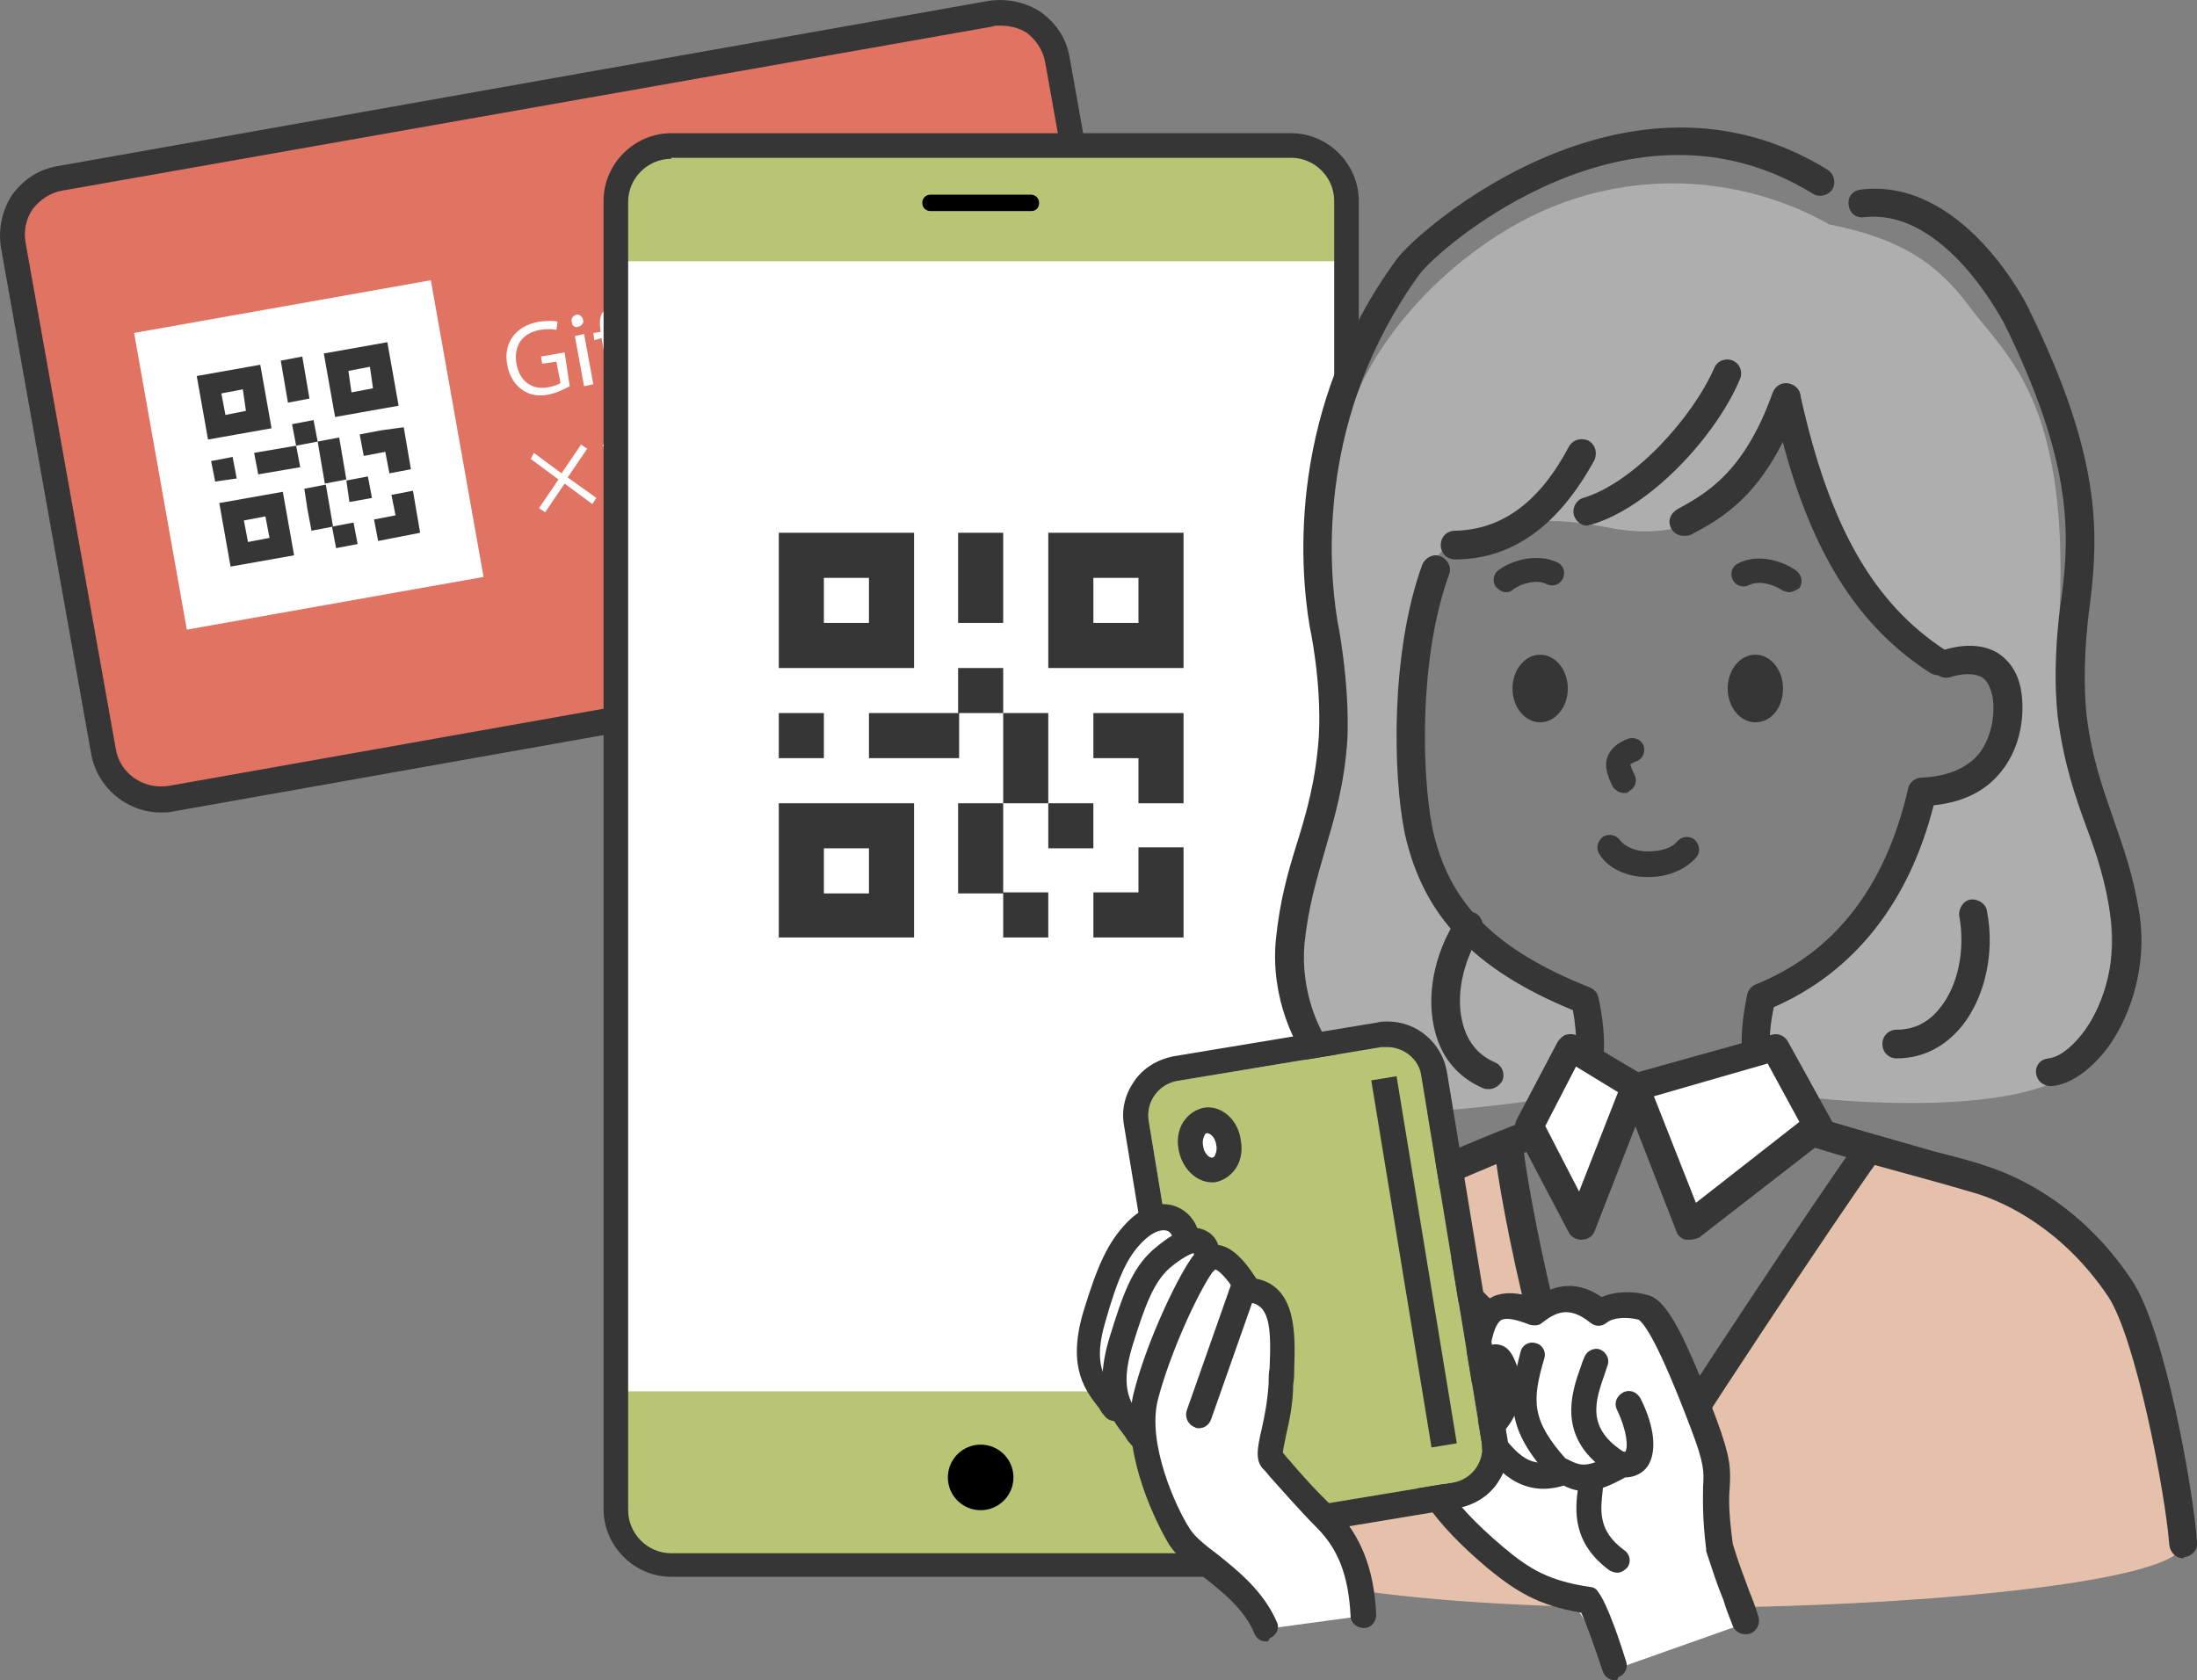 <?xml version="1.0" encoding="utf-8"?><!--Generator: Adobe Illustrator 27.4.0, SVG Export Plug-In . SVG Version: 6.00 Build 0)--><svg version="1.1" id="レイヤー_2" xmlns="http://www.w3.org/2000/svg" xmlns:xlink="http://www.w3.org/1999/xlink" x="0px" y="0px" viewBox="0 0 214.4 164" style="enable-background:new 0 0 214.4 164" xml:space="preserve"><rect x="0" y="0" width="214.4" height="164" fill="#808080" stroke="none"/><style type="text/css">.st0{fill:#E17362;}
	.st1{fill:#363636;}
	.st2{fill:#FFFFFF;}
	.st3{fill:#B9C474;}
	.st4{fill:#E5C1AB;}
	.st5{fill:#AEAEAE;}
	.st6{fill:#E1C952;}</style><g><g><path class="st0" d="M107.3,61.9L16.7,78c-3.1,0.5-6-1.5-6.6-4.6L1.3,24c-0.5-3.1,1.5-6,4.6-6.6L96.6,1.3c3.1-0.5,6,1.5,6.6,4.6
			l8.8,49.4C112.5,58.4,110.4,61.4,107.3,61.9z"/><path class="st1" d="M15.7,79.3c-3.3,0-6.2-2.4-6.8-5.7L0.1,24.2c-0.3-1.8,0.1-3.7,1.1-5.2c1.1-1.5,2.6-2.5,4.5-2.8L96.4,0.1
			c1.8-0.3,3.7,0.1,5.2,1.1c1.5,1.1,2.5,2.6,2.8,4.5l8.8,49.4c0.7,3.8-1.8,7.3-5.6,8L16.9,79.2C16.5,79.3,16.1,79.3,15.7,79.3z
			 M97.6,2.5c-0.3,0-0.5,0-0.8,0.1L6.1,18.6c-1.2,0.2-2.2,0.9-2.9,1.8c-0.7,1-0.9,2.2-0.7,3.3l8.8,49.4c0.4,2.4,2.7,4,5.2,3.6
			l90.7-16.1c2.4-0.4,4-2.7,3.6-5.2L102,6.1c-0.2-1.2-0.9-2.2-1.8-2.9C99.4,2.7,98.5,2.5,97.6,2.5z"/></g><g><g><path class="st2" d="M55.6,37.7c-0.4,0.2-1.1,0.6-2,0.8c-1,0.2-1.9,0.1-2.7-0.5c-0.7-0.5-1.2-1.3-1.4-2.4
				c-0.4-2.1,0.8-3.8,3.1-4.2c0.8-0.1,1.5-0.1,1.8,0l-0.1,0.8c-0.4-0.1-0.9-0.1-1.6,0c-1.7,0.3-2.6,1.5-2.3,3.3
				c0.3,1.7,1.5,2.6,3.1,2.3c0.6-0.1,1-0.3,1.2-0.4l-0.4-2.1l-1.4,0.2l-0.1-0.7l2.3-0.4L55.6,37.7z"/><path class="st2" d="M56.9,31.2c0.1,0.3-0.1,0.6-0.5,0.7c-0.3,0.1-0.6-0.1-0.6-0.5c-0.1-0.3,0.1-0.6,0.5-0.7
				C56.6,30.7,56.8,30.9,56.9,31.2z M57,37.7l-0.9-4.9l0.9-0.2l0.9,4.9L57,37.7z"/><path class="st2" d="M59.5,37.3L58.7,33L58,33.2l-0.1-0.7l0.7-0.1l0-0.2c-0.1-0.7-0.1-1.4,0.3-1.8c0.3-0.4,0.7-0.6,1.1-0.7
				c0.3-0.1,0.6,0,0.8,0l0,0.7c-0.1,0-0.3-0.1-0.6,0c-0.8,0.1-0.8,0.8-0.7,1.6l0,0.3l1.2-0.2l0.1,0.7l-1.2,0.2l0.8,4.3L59.5,37.3z"/><path class="st2" d="M62.3,30.2l0.3,1.4l1.3-0.2l0.1,0.7l-1.3,0.2l0.5,2.7c0.1,0.6,0.3,0.9,0.8,0.8c0.2,0,0.4-0.1,0.5-0.2
				l0.2,0.7c-0.2,0.1-0.4,0.2-0.8,0.3c-0.4,0.1-0.8,0-1-0.2c-0.3-0.2-0.5-0.6-0.6-1.2l-0.5-2.7L61,32.6l-0.1-0.7l0.8-0.1l-0.2-1.2
				L62.3,30.2z"/><path class="st2" d="M72.7,34.7c-0.3,0.2-0.9,0.5-1.8,0.6c-1.9,0.3-3.6-0.6-4-2.9c-0.4-2.2,0.8-3.9,3-4.3c0.9-0.2,1.4-0.1,1.7,0
				L71.5,29c-0.4-0.1-0.9-0.1-1.4,0c-1.6,0.3-2.5,1.5-2.2,3.3c0.3,1.7,1.5,2.6,3.1,2.3c0.5-0.1,1.1-0.3,1.4-0.5L72.7,34.7z"/><path class="st2" d="M77.9,31.4c0.3,1.8-0.8,2.9-2,3.1c-1.3,0.2-2.5-0.6-2.8-2.1c-0.3-1.7,0.6-2.8,2-3.1
				C76.4,29.1,77.6,29.9,77.9,31.4z M73.9,32.2c0.2,1.1,1,1.8,1.8,1.6c0.9-0.2,1.4-1.1,1.2-2.2c-0.1-0.8-0.8-1.8-1.8-1.6
				S73.8,31.3,73.9,32.2z"/><path class="st2" d="M82.4,25.8l1.1,6c0.1,0.4,0.2,0.9,0.3,1.3l-0.8,0.1l-0.2-0.9l0,0c-0.2,0.6-0.7,1.1-1.5,1.3
				c-1.2,0.2-2.3-0.6-2.6-2.1c-0.3-1.6,0.5-2.8,1.7-3c0.8-0.1,1.3,0.1,1.6,0.5l0,0l-0.5-3L82.4,25.8z M82.3,30.2
				c0-0.1-0.1-0.3-0.1-0.4c-0.2-0.5-0.8-0.9-1.5-0.8c-0.9,0.2-1.3,1.1-1.1,2.2c0.2,1,0.8,1.7,1.8,1.6c0.6-0.1,1.1-0.6,1.1-1.3
				c0-0.1,0-0.3,0-0.4L82.3,30.2z"/><path class="st2" d="M85.3,30.3c0.2,1.2,1.1,1.6,2,1.4c0.6-0.1,1-0.3,1.3-0.5l0.3,0.6c-0.3,0.2-0.8,0.5-1.6,0.6
				c-1.5,0.3-2.6-0.6-2.9-2.1c-0.3-1.5,0.4-2.8,1.8-3.1c1.6-0.3,2.3,1.1,2.5,2c0,0.2,0,0.3,0,0.4L85.3,30.3z M87.8,29.2
				c-0.1-0.6-0.5-1.4-1.5-1.2c-0.9,0.2-1.2,1.1-1.1,1.7L87.8,29.2z"/></g></g><g><g><path class="st2" d="M52.1,44.2l2.7,2l1.9-2.8l0.6,0.4l-1.9,2.8l2.8,2l-0.4,0.6l-2.7-2l-1.9,2.8l-0.6-0.4l1.9-2.8l-2.7-2
				L52.1,44.2z"/><path class="st2" d="M59.2,42.9l2.7,2l1.9-2.8l0.6,0.4l-1.9,2.8l2.7,2l-0.4,0.6l-2.7-2l-1.9,2.8l-0.6-0.4l1.9-2.8l-2.7-2
				L59.2,42.9z"/><path class="st2" d="M66.3,41.7l2.7,2l1.9-2.8l0.6,0.4L69.6,44l2.8,2l-0.4,0.6l-2.7-2l-1.9,2.8L66.7,47l1.9-2.8l-2.7-2L66.3,41.7
				z"/><path class="st2" d="M73.4,40.4l2.7,2l1.9-2.8l0.6,0.4l-1.9,2.8l2.8,2L79,45.3l-2.7-2l-1.9,2.8l-0.6-0.4l1.9-2.8L73,41L73.4,40.4
				z"/><path class="st2" d="M80.5,39.1l2.7,2l1.9-2.8l0.6,0.4l-1.9,2.8l2.7,2L86.1,44l-2.7-2l-1.9,2.8l-0.6-0.4l1.9-2.8l-2.7-2
				L80.5,39.1z"/><path class="st2" d="M87.6,37.9l2.7,2l1.9-2.8l0.6,0.4l-1.9,2.8l2.7,2l-0.4,0.6l-2.7-2l-1.9,2.8L88,43.2l1.9-2.8l-2.7-2
				L87.6,37.9z"/></g></g><rect x="15.4" y="29.7" transform="matrix(0.985 -0.175 0.175 0.985 -7.281 5.937)" class="st2" width="29.4" height="29.4"/><path class="st1" d="M38.6,50.3l-2.1,0.4l0.4,2.1L41,52l-0.7-4.1l-2.1,0.4L38.6,50.3z M37.2,42l-2.1,0.4l0.4,2.1l2.1-0.4l0.4,2.1
		l2.1-0.4l-0.7-4.1L37.2,42z M31,43.1l2.1-0.4l0.7,4.1l-2.1,0.4L31,43.1z M32.4,51.4l2.1-0.4l0.4,2.1l-2.1,0.4L32.4,51.4z M30,49.7
		l0.4,2.1l2.1-0.4l-0.7-4.1l-2.1,0.4L30,49.7z M33.8,46.9l2.1-0.4l0.4,2.1L34.1,49L33.8,46.9z M24.8,44.2l4.1-0.7l0.4,2.1l-4.1,0.7
		L24.8,44.2z M20.6,45l2.1-0.4l0.4,2.1L21,47L20.6,45z M28.5,41.4l2.1-0.4l0.4,2.1l-2.1,0.4L28.5,41.4z M27.4,35.2l2.1-0.4l0.7,4.1
		l-2.1,0.4L27.4,35.2z M36.4,37.9l-2.1,0.4L34,36.2l2.1-0.4L36.4,37.9z M31.6,34.5l1.1,6.2l6.2-1.1l-1.1-6.2L31.6,34.5z M23.8,50.8
		l2.1-0.4l0.4,2.1l-2.1,0.4L23.8,50.8z M22.5,55.3l6.2-1.1L27.6,48l-6.2,1.1L22.5,55.3z M24,40.1L22,40.5l-0.4-2.1l2.1-0.4L24,40.1z
		 M25.4,35.6l-6.2,1.1l1.1,6.2l6.2-1.1L25.4,35.6z"/></g><g><path class="st2" d="M131.4,147.3c0,3-2.4,5.4-5.4,5.4H65.5c-3,0-5.4-2.4-5.4-5.4V19.6c0-3,2.4-5.4,5.4-5.4H126
		c3,0,5.4,2.4,5.4,5.4V147.3z"/><g><g><path class="st3" d="M60.1,25.5v-5.9c0-3,2.4-5.4,5.4-5.4H126c3,0,5.4,2.4,5.4,5.4v5.9"/><path class="st3" d="M131.4,135.8v11.4c0,3-2.4,5.4-5.4,5.4H65.5c-3,0-5.4-2.4-5.4-5.4v-11.4"/><path d="M100.6,20.6h-9.8c-0.4,0-0.8-0.3-0.8-0.8l0,0c0-0.4,0.3-0.8,0.8-0.8h9.8c0.4,0,0.8,0.3,0.8,0.8l0,0
				C101.4,20.3,101.1,20.6,100.6,20.6z"/><path class="st1" d="M126,153.9H65.5c-3.6,0-6.6-3-6.6-6.6V19.6c0-3.6,3-6.6,6.6-6.6H126c3.6,0,6.6,3,6.6,6.6v127.7
				C132.6,150.9,129.6,153.9,126,153.9z M65.5,15.5c-2.3,0-4.2,1.9-4.2,4.2v127.7c0,2.3,1.9,4.2,4.2,4.2H126c2.3,0,4.2-1.9,4.2-4.2
				V19.6c0-2.3-1.9-4.2-4.2-4.2H65.5z"/></g><circle cx="95.7" cy="144.2" r="3.2"/></g></g><path class="st4" d="M119,149.2c0.4-4.1,1.4-32,28.2-36.8c-0.3,5,7.6,34.9,10,36.5c2.4,1.6,21-37.5,25.8-36.6
	c29.3,5.3,30,31.9,30,38.4C213.1,157.7,117.9,160.8,119,149.2z"/><path class="st5" d="M178.5,21.9c-5.6-3.2-14.4-5.6-24.2-2.7c-9.2,2.7-17.7,10.5-21.4,18.2c-3.7,7.5-4.3,20.6-2.7,25.5
	c2.1,6.2-3.2,18.4-4.7,27.4s4,16.5,7.2,17.9s20.7-1.3,20.7-1.3s1.1-5,1.8-8.4c-13.2-5.8-17.6-15.7-17.6-15.7s1.1-18.5,0.6-19.7
	c1.5-7.7,0.8-9.3,5.1-10.5s5.9-2.6,13.7-1.1c14.6,2.9,16.6-12.2,16.9-13.9c-0.8,9.8,9,22.7,15.1,26.9c5.2,0,6.9,2.4,6.8,6.2
	c-0.2,8.4-8.3,6.7-8.3,6.7s-5,15.9-14.8,19.9c-1.8,2.8-2.6,8.5,0.5,9.3s28.3,3.4,31-4.4c6-17.2-4.6-24.4-3.5-38
	c2.1-24.9-4.9-29.3-8.6-34.4C189.1,25.8,185.6,23.3,178.5,21.9z"/><g><path class="st1" d="M119.4,152c-0.1,0-0.2,0-0.3,0c-0.7-0.2-1.2-0.9-1.1-1.6c0.5-2.2,0.9-4.3,1.2-6.4c0.8-4.5,1.6-8.7,3-12.2
		c2.1-5,3.9-8.5,5.3-10.3c1.6-2.1,4.6-4.3,8.6-6.6c2-1.1,9.9-4.5,13.6-5.8c0.7-0.2,2.6-2.2,3.5-4.2c0.7-1.6,0.8-3.4,0.3-6.3
		c-9.7-4-14.6-9.2-16.4-17.2c-1.2-5.8-1.4-17.8,1.7-26.3c0.3-0.7,1.1-1.1,1.8-0.8c0.7,0.3,1.1,1.1,0.8,1.8c-2.9,8-2.7,19.3-1.6,24.8
		c1.6,7.3,6.1,11.8,15.4,15.5c0.4,0.2,0.7,0.5,0.8,1c0.8,3.9,0.7,6.4-0.3,8.7c-1,2.2-3.3,5-5.1,5.7c-3.5,1.3-11.3,4.6-13.2,5.7
		c-3.7,2.1-6.4,4.1-7.8,5.9c-0.9,1.1-2.5,3.7-4.9,9.7c-1.3,3.2-2.1,7.3-2.9,11.6c-0.4,2.1-0.8,4.3-1.3,6.5
		C120.6,151.6,120.1,152,119.4,152z"/></g><path class="st1" d="M213.1,152.1c-0.7,0-1.3-0.5-1.4-1.3c-0.4-5.2-3.3-20.3-6-24.3c-4.4-6.5-9.9-9.1-12.8-10
	c-0.7-0.2-2.7-0.8-4.9-1.4c-4.3-1.2-9.7-2.6-12.1-3.5c-1.8-0.7-4.1-3.5-5.1-5.7c-1-2.3-1.1-4.9-0.3-8.8c0.1-0.5,0.4-0.8,0.8-1
	c7.7-3.1,12.7-9.5,14.9-19.1c0.1-0.6,0.7-1.1,1.3-1.1c2.5-0.1,4.4-0.9,5.6-2.3c1.5-1.9,1.6-4.6,1.3-5.8c-0.2-0.8-0.5-1.4-1-1.7
	c-0.7-0.4-1.9-0.4-3.1,0c-0.7,0.2-1.5-0.2-1.7-0.9c-0.2-0.7,0.1-1.5,0.9-1.7c1.2-0.4,3.5-0.9,5.4,0.2c0.8,0.5,1.9,1.5,2.3,3.5
	c0.4,2.1,0.2,5.5-1.9,8.1c-1.5,1.9-3.7,3-6.6,3.3c-2.4,9.5-7.8,16.3-15.6,19.7c-0.6,2.9-0.5,4.7,0.3,6.4c0.9,1.9,2.8,4,3.5,4.2
	c2.3,0.8,7.8,2.3,11.9,3.5c2.4,0.6,4.2,1.1,5,1.4c3.2,1,9.4,3.9,14.2,11.1c3.3,4.8,6.1,20.9,6.4,25.6c0.1,0.8-0.5,1.4-1.3,1.5
	C213.1,152.1,213.1,152.1,213.1,152.1z"/><path class="st1" d="M164.3,52.3c-0.5,0-1-0.3-1.2-0.7c-0.4-0.7-0.1-1.5,0.6-1.9c2.7-1.5,6.5-3.5,9.3-11.4c0.3-0.7,1-1.1,1.8-0.8
	c0.7,0.3,1.1,1,0.8,1.8c-3.2,9-7.6,11.3-10.6,12.9C164.7,52.3,164.5,52.3,164.3,52.3z"/><path class="st1" d="M154.9,51.3c-0.6,0-1.1-0.4-1.3-1c-0.2-0.7,0.2-1.5,0.9-1.7c5-1.5,10.7-7.9,12.8-12.7c0.3-0.7,1.1-1,1.8-0.7
	c0.7,0.3,1,1.1,0.7,1.8c-2.3,5.5-8.7,12.5-14.5,14.2C155.1,51.2,155,51.3,154.9,51.3z"/><path class="st1" d="M189.1,65.9c-0.3,0-0.5-0.1-0.7-0.2c-7.8-5-12.5-13.2-15.4-26.6c-0.2-0.7,0.3-1.5,1.1-1.6
	c0.7-0.2,1.5,0.3,1.6,1.1c2.8,12.7,7.1,20.3,14.2,24.9c0.6,0.4,0.8,1.3,0.4,1.9C190,65.7,189.5,65.9,189.1,65.9z"/><path class="st1" d="M142,54.6c-0.8,0-1.4-0.6-1.4-1.4c0-0.8,0.6-1.4,1.4-1.4c4.5-0.1,8.2-2.7,11.1-8.2c0.4-0.7,1.2-0.9,1.9-0.6
	c0.7,0.4,0.9,1.2,0.6,1.9C152.1,51.3,147.6,54.6,142,54.6C142,54.6,142,54.6,142,54.6z"/><path class="st1" d="M158.2,150.2c-0.4,0-0.8-0.2-1.1-0.6c-6.4-8.6-10.9-33.5-11.2-37.1c-0.1-0.8,0.5-1.4,1.3-1.5
	c0.8-0.1,1.4,0.5,1.5,1.3c0.3,3.1,4.1,24.6,9.5,33.9c6.2-9.9,19.3-29.6,22.7-34.3c0.4-0.6,1.3-0.8,1.9-0.3c0.6,0.4,0.8,1.3,0.3,1.9
	c-3.6,5-18.2,26.9-23.7,36C159.1,149.9,158.7,150.1,158.2,150.2C158.2,150.2,158.2,150.2,158.2,150.2z"/><path class="st1" d="M200.1,106c-0.7,0-1.3-0.5-1.4-1.2c-0.1-0.8,0.4-1.4,1.2-1.5c1-0.1,2.2-1,3.3-2.4c1.8-2.3,3.4-6.5,2.8-11.2
	c-0.5-3.7-1.4-6.3-2.4-9c-1.1-3-2.2-6.2-2.8-10.8c-0.6-5.9,0.4-11.7,0.4-11.7c0.8-6.3,1-13.2-5.6-26.6c-0.1-0.1-5.7-11.3-13.7-10.4
	c-0.8,0.1-1.4-0.4-1.5-1.2c-0.1-0.8,0.4-1.4,1.2-1.5c10-1.2,16.3,11.3,16.5,11.9c6.9,14.1,6.7,21.4,5.9,28.2c0,0.1-0.9,5.6-0.4,11
	c0.5,4.3,1.6,7.3,2.6,10.2c1,2.9,2,5.6,2.6,9.5c0.8,5.5-1.2,10.5-3.3,13.2c-1.6,2-3.4,3.3-5.2,3.5C200.2,106,200.2,106,200.1,106z"/><path class="st1" d="M185.1,103.3c-0.8,0-1.4-0.6-1.4-1.4c0-0.8,0.6-1.4,1.4-1.4c1.7,0,3.1-0.7,4.2-2.1c1.8-2.2,2.5-5.7,1.9-9
	c-0.1-0.7,0.4-1.5,1.1-1.6c0.7-0.1,1.5,0.4,1.6,1.1c0.8,4.1-0.2,8.4-2.4,11.2C189.8,102.2,187.6,103.3,185.1,103.3
	C185.1,103.3,185.1,103.3,185.1,103.3z"/><path class="st1" d="M133.9,108.1c0,0-0.1,0-0.1,0c-1.8-0.1-3.7-1.3-5.3-3.2c-2.2-2.7-4.5-7.5-4-13.1c0.4-4,1.2-6.7,2.1-9.6
	c0.9-2.9,1.8-6,2.1-10.3c0.3-5.4-0.9-10.8-0.9-10.8c-1-6-2.1-21.3,8.5-35.8c2.1-2.9,22.6-20.8,42.1-8.7c0.6,0.4,0.8,1.3,0.4,1.9
	c-0.4,0.6-1.3,0.8-1.9,0.4c-17.8-11-36.5,5.3-38.4,7.9c-9.9,13.7-8.9,28.1-8,33.7l0,0c0,0,1.2,5.8,1,11.5c-0.3,4.7-1.3,7.9-2.2,11
	c-0.8,2.8-1.6,5.4-2,9.1c-0.4,4.7,1.4,8.8,3.3,11c1.1,1.3,2.4,2.2,3.4,2.3c0.8,0.1,1.3,0.7,1.3,1.5
	C135.2,107.6,134.6,108.1,133.9,108.1z"/><path class="st1" d="M145.3,106.3c-0.2,0-0.4,0-0.6-0.1c-2.3-1-3.9-2.8-4.6-5.3c-1-3.5-0.2-7.8,2.1-11.3c0.4-0.6,1.3-0.8,1.9-0.4
	c0.6,0.4,0.8,1.3,0.4,1.9c-1.8,2.8-2.5,6.3-1.7,9c0.5,1.7,1.5,2.9,3.1,3.6c0.7,0.3,1,1.1,0.7,1.8C146.3,106,145.8,106.3,145.3,106.3
	z"/><g><g><polygon class="st2" points="159.6,106.1 153.2,102.3 149.2,109.9 154.3,119.6 		"/><path class="st1" d="M154.3,121c-0.5,0-1-0.3-1.2-0.7l-5.1-9.7c-0.2-0.4-0.2-0.9,0-1.3l4-7.6c0.2-0.3,0.5-0.6,0.8-0.7
			c0.4-0.1,0.8-0.1,1.1,0.1l6.4,3.8c0.6,0.3,0.8,1.1,0.6,1.7l-5.3,13.6C155.4,120.7,154.9,121,154.3,121
			C154.4,121,154.3,121,154.3,121z M150.8,109.9l3.3,6.4l3.8-9.7l-4.1-2.5L150.8,109.9z"/></g></g><g><g><polygon class="st2" points="159.6,106.1 173.2,102.3 177.4,109.9 164.9,119.6 		"/><path class="st1" d="M164.9,121c-0.1,0-0.2,0-0.4,0c-0.4-0.1-0.8-0.4-0.9-0.8l-5.3-13.6c-0.1-0.4-0.1-0.8,0.1-1.1
			c0.2-0.3,0.5-0.6,0.9-0.7l13.6-3.8c0.6-0.2,1.3,0.1,1.6,0.7l4.2,7.6c0.3,0.6,0.2,1.3-0.4,1.8l-12.5,9.7
			C165.5,120.9,165.2,121,164.9,121z M161.4,107l4.1,10.4l10.1-7.9l-3.1-5.7L161.4,107z"/></g></g><g><path class="st2" d="M167.7,151.1c-1-7.6,0.9-5.7-1.5-12c-2.4-6.3-4.4-10.9-5.9-11.3c-1.4-0.4-3.2-0.3-4.2,0.5
		c-2.8-2.3-4.8-1.1-6.2,0c-2.2-0.9-3.6-1-4.5,0.1c-2.1-1.8-7.2-7.6-7.2-7.6s-3.8-5.4-5.8-4c-4.5,3.2,2.7,10.7,2.7,10.7
		s4.2,5.1,5.9,6.7c0,0,1.4,0.3,0.2,0.8c-2.1,0.8-2.7,3.1-2.7,6.6c0.1,3.5,3.8,7.5,7.5,10.6c2.8,2.3,4.9,3.6,9.1,4.2
		c1,1.1,2.6,6.5,2.6,6.5l12.7-4.5C169,154.7,168.6,154,167.7,151.1z"/><g><g><path class="st2" d="M145.7,128.7c-1.8-1.3-7.6-8-7.6-8s-3.8-5.4-5.8-4c-4.5,3.2,2.7,10.7,2.7,10.7s4.2,5.1,5.9,6.7"/><path class="st1" d="M141,135.4c-0.3,0-0.6-0.1-0.9-0.4c-1.7-1.7-5.8-6.6-5.9-6.8c-0.4-0.5-4.8-5.1-4.4-9.1
				c0.1-1.4,0.8-2.5,1.9-3.4c0.6-0.4,1.2-0.6,2-0.4c2.4,0.4,4.9,3.8,5.5,4.7c1.6,1.9,6,6.8,7.3,7.7c0.6,0.4,0.7,1.2,0.3,1.7
				s-1.2,0.7-1.7,0.3c-1.8-1.3-7.2-7.4-7.8-8.1c0,0-0.1-0.1-0.1-0.1c-1.5-2.2-3.5-3.9-4-3.7c-0.6,0.4-0.9,0.9-0.9,1.6
				c-0.2,2.4,2.7,6.1,3.8,7.3c0.1,0.1,4.2,5.1,5.8,6.7c0.5,0.5,0.5,1.3,0,1.7C141.6,135.3,141.3,135.4,141,135.4z"/></g><g><path class="st2" d="M170.3,158.3c-1.3-3.6-1.7-4.3-2.6-7.2c-1-7.6,0.9-5.7-1.5-12c-2.4-6.3-4.4-10.9-5.9-11.3
				c-1.4-0.4-3.2-0.3-4.2,0.5c-2.8-2.3-4.8-1.1-6.2,0c-2.7-1.1-4.2-1-5.1,1.1c-0.8,2.1-1.6,8.5,0.2,10.8c1.6,2,3.5,5.2,7.6,3.7
				c1.7,0.9,2.8,0.9,5.7-0.7c2.3,0.3,2.3-2.7,0.7-5.9"/><path class="st1" d="M170.3,159.5c-0.5,0-1-0.3-1.2-0.8c-0.4-1-0.7-1.8-0.9-2.5c-0.7-1.7-1-2.7-1.7-4.8c0-0.1,0-0.1,0-0.2
				c-0.4-3.3-0.3-4.9-0.3-6.1c0.1-1.5,0.1-2.3-1.2-5.7c-3.1-8.2-4.5-10.2-5.1-10.6c-1.2-0.3-2.5-0.2-3.1,0.3c-0.5,0.4-1.1,0.4-1.6,0
				c-2.1-1.7-3.4-1-4.7,0c-0.3,0.3-0.8,0.3-1.2,0.2c-1.3-0.5-2.2-0.7-2.7-0.5c-0.1,0-0.4,0.2-0.7,0.9c-0.8,2-1.3,7.9,0,9.5l0.4,0.5
				c1.8,2.3,3.1,3.8,5.8,2.7c0.3-0.1,0.7-0.1,1,0.1c1.2,0.6,1.8,0.8,4.5-0.7c0.2-0.1,0.5-0.2,0.7-0.1c0.1,0,0.3,0,0.3,0
				c0.3-0.4,0.2-2-0.8-4.1c-0.3-0.6-0.1-1.3,0.6-1.7c0.6-0.3,1.3-0.1,1.7,0.6c1.4,2.8,1.6,5.2,0.7,6.6c-0.5,0.7-1.3,1.1-2.2,1.1
				c-2.7,1.5-4.2,1.7-6,0.8c-4.3,1.3-6.7-1.8-8.1-3.7l-0.4-0.5c-2.2-2.9-1.1-10-0.3-12c0.5-1.1,1.1-1.9,2-2.3c1-0.4,2.3-0.4,4,0.2
				c1.3-0.9,3.6-2.1,6.5-0.1c1.4-0.6,3.1-0.6,4.5-0.2c1.5,0.4,3.1,2.4,6.7,12.1c1.4,3.8,1.4,4.8,1.3,6.7c-0.1,1.1-0.1,2.5,0.3,5.5
				c0.6,2,1,2.9,1.6,4.6c0.3,0.7,0.6,1.5,0.9,2.5c0.2,0.6-0.1,1.3-0.7,1.6C170.6,159.5,170.5,159.5,170.3,159.5z"/></g><g><path class="st2" d="M157.6,162.8c0,0-1.6-5.3-2.6-6.5c-4.2-0.6-6.3-1.9-9.1-4.2c-3.7-3.1-7.4-7-7.5-10.6s0.6-5.8,2.7-6.6
				c4.3-1.7,4.8-4.1,5.8-1.1c0.7,2.2,0.1,5-3.4,6.8"/><path class="st1" d="M157.6,164c-0.5,0-1-0.3-1.2-0.9c-0.7-2.1-1.6-4.7-2.1-5.7c-4.2-0.7-6.4-2.1-9.2-4.4
				c-5.2-4.4-7.8-8.2-7.9-11.5c0-2.7,0.3-6.5,3.5-7.7c1.4-0.6,2.4-1.2,3.2-1.7c0.9-0.6,1.7-1.1,2.6-0.8c0.9,0.3,1.3,1.3,1.6,2.2
				c0.8,2.6,0.2,6.1-4.1,8.2c-0.6,0.3-1.3,0.1-1.7-0.6c-0.3-0.6-0.1-1.3,0.6-1.7c3.5-1.7,3.1-4.3,2.8-5.3c0-0.1-0.1-0.2-0.1-0.3
				c-0.1,0.1-0.3,0.2-0.4,0.2c-0.8,0.5-1.9,1.3-3.6,2c-0.9,0.4-2,1.3-1.9,5.4c0,1.7,1.3,4.8,7,9.6c2.6,2.2,4.5,3.3,8.5,3.9
				c0.3,0,0.6,0.2,0.7,0.4c1,1.2,2.4,5.6,2.8,6.9c0.2,0.7-0.2,1.3-0.8,1.5C157.9,164,157.7,164,157.6,164z"/></g><g><path class="st2" d="M149.7,132.3c-1.3,4.5-1.3,6.9,2.5,11"/><path class="st1" d="M152.1,144.5c-0.3,0-0.7-0.1-0.9-0.4c-4.1-4.5-4.1-7.3-2.8-12.2c0.2-0.7,0.9-1,1.5-0.8
				c0.7,0.2,1,0.9,0.8,1.5c-1.2,4.1-1.3,6,2.2,9.9c0.5,0.5,0.4,1.3-0.1,1.7C152.7,144.4,152.4,144.5,152.1,144.5z"/></g><g><path class="st2" d="M155.6,132.9c-0.8,2.6-3,6.7,2.2,10"/><path class="st1" d="M157.9,144.1c-0.2,0-0.4-0.1-0.6-0.2c-5.6-3.4-3.9-8.1-3-10.6c0.1-0.3,0.2-0.6,0.3-0.8
				c0.2-0.6,0.9-1,1.5-0.8s1,0.9,0.8,1.5c-0.1,0.3-0.2,0.6-0.3,0.9c-0.9,2.6-1.9,5.3,2,7.7c0.6,0.4,0.8,1.1,0.4,1.7
				C158.7,143.9,158.3,144.1,157.9,144.1z"/></g><g><path class="st2" d="M155.3,144.6c-0.2,2.1-1,5.1,2.5,7.7"/><path class="st1" d="M157.8,153.5c-0.2,0-0.5-0.1-0.7-0.2c-3.7-2.7-3.4-5.9-3.1-8.1c0-0.2,0.1-0.5,0.1-0.7
				c0.1-0.7,0.7-1.2,1.3-1.1c0.7,0.1,1.2,0.7,1.1,1.3c0,0.3-0.1,0.5-0.1,0.8c-0.2,1.9-0.5,3.9,2.1,5.8c0.6,0.4,0.7,1.2,0.3,1.7
				C158.5,153.3,158.2,153.5,157.8,153.5z"/></g></g></g><path class="st1" d="M158.5,77.4c-0.4,0-0.8-0.2-1.1-0.6c-0.5-1-0.9-2-0.5-3c0.3-0.7,0.9-1.3,2-1.7c0.6-0.2,1.3,0.1,1.5,0.7
	c0.2,0.6-0.1,1.3-0.7,1.5c-0.5,0.2-0.6,0.3-0.6,0.3c0,0,0,0.2,0.4,1c0.3,0.6,0.1,1.3-0.5,1.6C158.9,77.4,158.7,77.4,158.5,77.4z"/><path class="st1" d="M160.9,85.6c-0.1,0-0.1,0-0.2,0c-2,0-3.8-0.9-4.6-2.2c-0.4-0.6-0.2-1.3,0.3-1.7c0.6-0.4,1.3-0.2,1.7,0.3
	c0.4,0.6,1.5,1.1,2.7,1.1c1.2,0,2.3-0.3,2.8-0.9c0.4-0.5,1.1-0.7,1.7-0.3c0.5,0.4,0.7,1.1,0.3,1.7C164.6,84.8,162.9,85.6,160.9,85.6
	z"/><g><path class="st1" d="M174.6,57.8c-0.2,0-0.5-0.1-0.7-0.2c-0.7-0.5-2.2-1-3.2-0.5c-0.6,0.3-1.3,0.1-1.6-0.5
		c-0.3-0.6-0.1-1.3,0.5-1.6c1.9-1,4.3-0.3,5.7,0.7c0.5,0.4,0.7,1.1,0.3,1.7C175.3,57.6,174.9,57.8,174.6,57.8z"/><path class="st1" d="M147,57.8c-0.4,0-0.7-0.2-1-0.5c-0.4-0.5-0.3-1.3,0.3-1.7c1.4-1,3.8-1.6,5.7-0.7c0.6,0.3,0.8,1,0.5,1.6
		c-0.3,0.6-1,0.8-1.6,0.5c-1-0.5-2.5,0-3.2,0.5C147.5,57.7,147.3,57.8,147,57.8z"/></g><g><g><ellipse class="st1" cx="171.3" cy="67.1" rx="1.7" ry="2.3"/><path class="st1" d="M171.3,70.5c-1.5,0-2.7-1.5-2.7-3.3s1.2-3.3,2.7-3.3s2.7,1.5,2.7,3.3S172.9,70.5,171.3,70.5z M171.3,65.8
			c-0.3,0-0.7,0.5-0.7,1.3s0.4,1.3,0.7,1.3s0.7-0.5,0.7-1.3S171.6,65.8,171.3,65.8z"/></g><g><ellipse class="st1" cx="150.3" cy="67.1" rx="1.7" ry="2.3"/><path class="st1" d="M150.3,70.5c-1.5,0-2.7-1.5-2.7-3.3s1.2-3.3,2.7-3.3c1.5,0,2.7,1.5,2.7,3.3S151.8,70.5,150.3,70.5z
			 M150.3,65.8c-0.3,0-0.7,0.5-0.7,1.3s0.4,1.3,0.7,1.3s0.7-0.5,0.7-1.3S150.5,65.8,150.3,65.8z"/></g></g><path class="st1" d="M111.1,87.1h-4.4v4.4h8.8v-8.8h-4.4V87.1z M111.1,69.6h-4.4V74h4.4v4.4h4.4v-8.8H111.1z M97.9,69.6h4.4v8.8
	h-4.4V69.6z M97.9,87.1h4.4v4.4h-4.4V87.1z M93.5,82.8v4.4h4.4v-8.8h-4.4V82.8z M102.3,78.4h4.4v4.4h-4.4V78.4z M84.8,69.6h8.8V74
	h-8.8V69.6z M76,69.6h4.4V74H76V69.6z M93.5,65.2h4.4v4.4h-4.4V65.2z M93.5,52h4.4v8.8h-4.4V52z M111.1,60.8h-4.4v-4.4h4.4V60.8z
	 M102.3,52v13.2h13.2V52H102.3z M80.4,82.8h4.4v4.4h-4.4V82.8z M76,91.5h13.2V78.4H76V91.5z M84.8,60.8h-4.4v-4.4h4.4V60.8z
	 M89.1,52H76v13.2h13.2V52z"/><g><g><g><path class="st3" d="M121.9,148l19.9-3.3c1.9-0.3,3.1-2.1,2.8-3.9l-5.9-35.8c-0.3-1.9-2.1-3.1-3.9-2.8l-19.9,3.3
				c-1.9,0.3-3.1,2.1-2.8,3.9l5.9,35.8C118.3,147,120.1,148.3,121.9,148z"/><path class="st1" d="M135.4,102.2c1.6,0,3.1,1.2,3.3,2.8l5.9,35.8c0.3,1.9-1,3.6-2.8,3.9l-19.9,3.3c-0.2,0-0.4,0-0.6,0
				c-1.6,0-3.1-1.2-3.3-2.8l-5.9-35.8c-0.3-1.9,1-3.6,2.8-3.9l19.9-3.3C135,102.2,135.2,102.2,135.4,102.2 M135.4,99.7
				c-0.3,0-0.6,0-1,0.1l-19.9,3.3c-1.5,0.3-2.9,1.1-3.8,2.4c-0.9,1.3-1.3,2.8-1,4.4l5.9,35.8c0.5,2.8,2.9,4.9,5.8,4.9
				c0.3,0,0.6,0,1-0.1l19.9-3.3c1.5-0.3,2.9-1.1,3.8-2.4c0.9-1.3,1.3-2.8,1-4.4l-5.9-35.8C140.7,101.8,138.3,99.7,135.4,99.7
				L135.4,99.7z"/></g></g><g><line class="st6" x1="140.9" y1="141" x2="135" y2="105.3"/><rect x="136.7" y="105" transform="matrix(0.987 -0.162 0.162 0.987 -18.114 23.958)" class="st1" width="2.5" height="36.3"/></g><g><path class="st2" d="M108.8,137.5c-1.4-1.9-3.6-3.4-1.9-9c1.3-4.3,2.3-6.5,3.9-8.2c2.2-2.4,4.6-1.7,5,0.3"/><path class="st1" d="M108.8,138.7c-0.4,0-0.8-0.2-1-0.5c-0.2-0.2-0.4-0.5-0.5-0.7c-1.3-1.7-3.2-3.9-1.6-9.4
			c1.4-4.6,2.4-6.8,4.2-8.7c1.5-1.6,3.2-2.2,4.7-1.7c1.2,0.4,2.1,1.4,2.4,2.7c0.1,0.7-0.3,1.3-1,1.5c-0.7,0.1-1.3-0.3-1.5-1
			c-0.1-0.2-0.2-0.7-0.7-0.8c-0.5-0.1-1.3,0.1-2.3,1.1c-1.5,1.5-2.4,3.5-3.6,7.7c-1.3,4.3-0.1,5.7,1.1,7.2c0.2,0.3,0.4,0.5,0.6,0.8
			c0.4,0.5,0.3,1.3-0.3,1.7C109.3,138.6,109,138.7,108.8,138.7z"/></g><g><path class="st2" d="M111.3,140.2c-1.4-1.9-3.6-3.4-1.9-9c1.3-4.3,2.1-6.6,3.9-8.2c1.8-1.6,4-2.8,4.5-0.8"/><path class="st1" d="M111.3,141.4c-0.4,0-0.8-0.2-1-0.5c-0.2-0.2-0.4-0.5-0.5-0.7c-1.3-1.7-3.2-3.9-1.6-9.4c1.4-4.6,2.3-7,4.3-8.8
			c1.4-1.2,3.3-2.6,4.9-2c0.5,0.2,1.3,0.6,1.6,1.9c0.1,0.7-0.3,1.3-1,1.5c-0.7,0.1-1.3-0.3-1.5-1c0,0,0,0,0-0.1
			c-0.4,0.1-1.2,0.5-2.4,1.5c-1.5,1.4-2.3,3.4-3.6,7.6c-1.3,4.3-0.1,5.7,1.1,7.2c0.2,0.3,0.4,0.5,0.6,0.8c0.4,0.5,0.3,1.3-0.3,1.7
			C111.8,141.4,111.6,141.4,111.3,141.4z"/></g><g><path class="st2" d="M123.5,159c-1.9-4.5-7-6.5-8.4-9c-1.5-2.4-4.4-8.9-3.2-13.6s4-10.6,5.4-12.8c1.5-2.1,3.4,0.3,4.6,2.4
			c4.1,0.3,3.2,5.6,3.1,9.2c-0.1,3.5-1.5,6.7-0.9,7.3c0.6,0.6,3,3.5,5.3,5.7s3.5,5.2,3.7,9.5"/><path class="st1" d="M123.5,160.2c-0.5,0-0.9-0.3-1.1-0.8c-1-2.4-3.2-4.1-5.1-5.6c-1.4-1.1-2.6-2-3.3-3.2
			c-1.7-2.9-4.6-9.5-3.4-14.5c1.2-4.9,4.1-11,5.6-13.2c0.8-1.2,1.7-1.4,2.4-1.4c1.3,0,2.6,1.1,4,3.3c4,0.8,3.8,5.6,3.7,8.8
			c0,0.5,0,1-0.1,1.5c0,1.9-0.4,3.7-0.7,5c-0.1,0.6-0.3,1.3-0.3,1.7c0.2,0.2,0.3,0.4,0.6,0.7c1,1.2,2.8,3.2,4.5,4.8
			c2.5,2.6,3.8,5.8,4,10.3c0,0.7-0.5,1.3-1.2,1.3c-0.7,0-1.3-0.5-1.3-1.2c-0.2-3.9-1.2-6.5-3.3-8.6c-1.7-1.7-3.5-3.8-4.6-5
			c-0.3-0.4-0.6-0.7-0.7-0.8c-0.7-0.8-0.5-2-0.1-3.7c0.3-1.3,0.6-2.9,0.7-4.5c0-0.5,0-1,0.1-1.6c0.2-4.3-0.1-6.2-2.1-6.4
			c-0.4,0-0.8-0.3-1-0.6c-1.4-2.4-2.2-2.6-2.2-2.6c0,0-0.1,0.1-0.3,0.3c-1.4,2-4.1,7.8-5.3,12.4c-1.1,4.3,1.8,10.6,3.1,12.6
			c0.5,0.8,1.5,1.6,2.7,2.5c2,1.6,4.5,3.6,5.8,6.6c0.3,0.6,0,1.3-0.7,1.6C123.8,160.2,123.7,160.2,123.5,160.2z"/></g><g><line class="st2" x1="121.4" y1="125.7" x2="117" y2="138.2"/><path class="st1" d="M117,139.4c-0.1,0-0.3,0-0.4-0.1c-0.6-0.2-1-0.9-0.8-1.6l4.4-12.5c0.2-0.6,0.9-1,1.6-0.8
			c0.6,0.2,1,0.9,0.8,1.6l-4.4,12.5C118,139.1,117.5,139.4,117,139.4z"/></g></g><g><ellipse transform="matrix(0.98 -0.199 0.199 0.98 -19.884 25.732)" class="st2" cx="118.1" cy="111.8" rx="1.9" ry="2.5"/><path class="st1" d="M118.3,115.4c-1.6,0-3-1.4-3.3-3.3c-0.2-1.1,0.1-2.2,0.7-2.9c0.5-0.6,1.2-1,1.9-1.1c1.7-0.2,3.3,1.3,3.5,3.3
		c0,0,0,0,0,0c0.2,1.1-0.1,2.2-0.7,2.9c-0.5,0.6-1.2,1-1.9,1.1C118.4,115.4,118.3,115.4,118.3,115.4z M117.8,110.6
		C117.8,110.6,117.8,110.6,117.8,110.6c-0.1,0-0.2,0.1-0.2,0.1c-0.1,0.2-0.3,0.6-0.2,1.1c0.1,0.8,0.6,1.2,0.9,1.2
		c0.1,0,0.1-0.1,0.2-0.1c0.1-0.2,0.3-0.6,0.2-1.1C118.6,111,118.1,110.6,117.8,110.6z"/></g></svg>